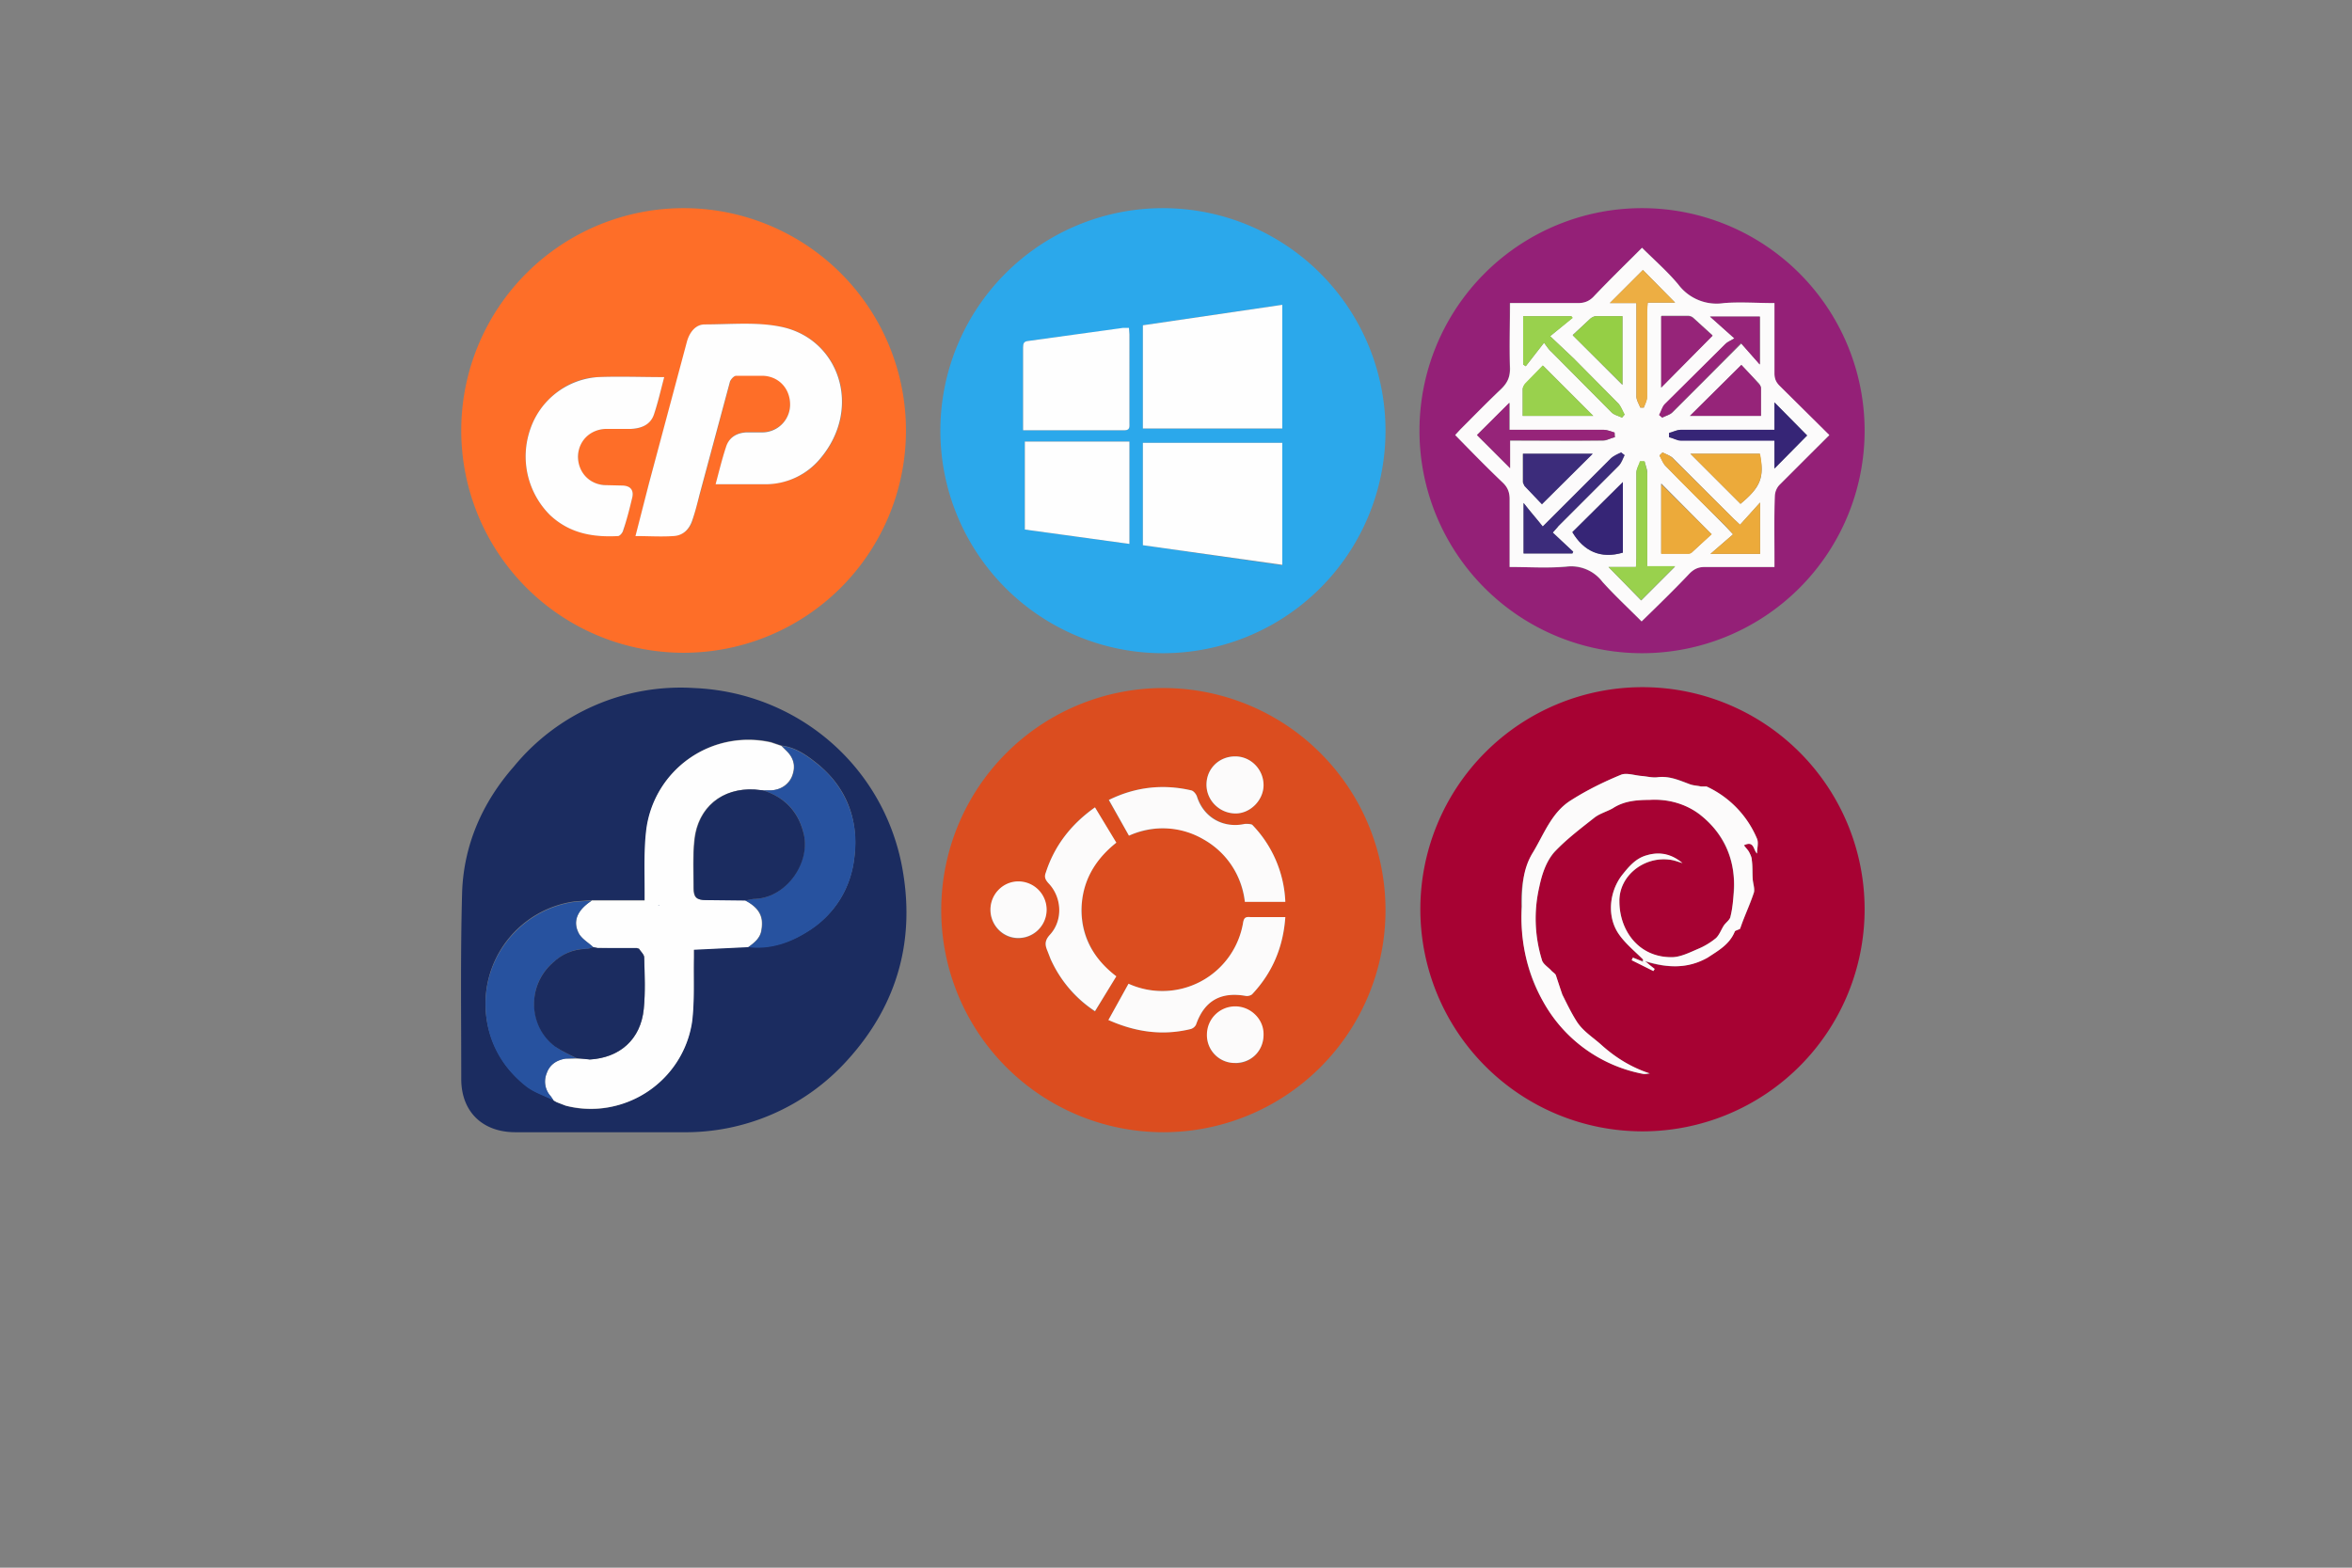 <svg xmlns="http://www.w3.org/2000/svg" width="540" height="360"><rect width="100%" height="100%" fill="#808080" stroke="none"/><g fill-rule="evenodd" clip-rule="evenodd"><path fill="#FE6E28" d="M105.9 98.7A51 51 0 1 1 208 99a51 51 0 0 1-102.1-.3zm58.4 12.5H176c5-.2 9.3-2.1 12.5-6 9.7-11.6 4.2-27.6-9.3-30.2-5.5-1-11.5-.6-17.3-.5-2.2 0-3.5 1.8-4.1 4L149 111 146 123c3 0 6 .2 8.7 0 2.2-.1 3.6-1.4 4.3-3.4l1.7-6.1 7-26c.2-.5.9-1.2 1.4-1.3a49 49 0 0 1 6.3 0c3.6.2 6.1 3 6 6.6 0 3.5-2.6 6.2-6.2 6.4h-3.7c-2.2.1-4 1-4.7 3.3-1 2.7-1.6 5.5-2.4 8.6zm-11.8-24.6c-5.3 0-10.3-.2-15.3 0-6.9.2-13.1 5.2-15.5 12a19 19 0 0 0 4.6 19.7c4.5 4.2 9.8 5 15.6 4.8.4 0 1.1-.8 1.3-1.4l1.9-7.1c.5-1.9-.2-3-2.1-3l-4.4-.2c-3.5-.3-6-3-5.9-6.6 0-3.5 2.7-6.2 6.2-6.3h5.8c2.5 0 4.7-1 5.5-3.5 1-2.7 1.5-5.5 2.3-8.4z"/><path fill="#FEFEFE" d="M152.5 86.6c-.8 3-1.4 5.7-2.3 8.4-.8 2.6-3 3.4-5.5 3.5h-5.8c-3.5.2-6.1 2.8-6.2 6.3 0 3.5 2.4 6.3 6 6.6l4.3.1c1.9.1 2.6 1.2 2.1 3-.6 2.5-1.2 4.9-2 7.2-.1.6-.8 1.4-1.2 1.4-5.8.3-11.1-.6-15.6-4.8a19 19 0 0 1-4.6-19.6 17.7 17.7 0 0 1 15.5-12.1c5-.2 10 0 15.3 0zM164.3 111.2c.8-3 1.5-5.9 2.4-8.6.7-2.2 2.5-3.2 4.7-3.3h3.7a6.4 6.4 0 0 0 6.3-6.4c0-3.6-2.5-6.4-6.1-6.6H169c-.5 0-1.2.8-1.4 1.3l-7 26c-.5 2-1 4-1.7 6s-2.1 3.4-4.3 3.5c-2.8.2-5.6 0-8.7 0L149 111l8.7-32.5c.6-2.2 2-4 4.1-4 5.8 0 11.8-.6 17.3.5 13.5 2.6 19 18.6 9.3 30.2a16.3 16.3 0 0 1-12.5 6h-11.7z"/><path fill="#1B2C60" d="M138.8 260h-20.5c-7.5 0-12.4-4.7-12.4-12.2 0-14.3-.2-28.7.2-43 .4-10.9 4.7-20.6 11.9-28.8a49.5 49.5 0 0 1 41.4-18c23.4 1 43 17.5 47.6 40.5 3.3 16.8-.7 32-12.4 44.9a50 50 0 0 1-38 16.6h-17.8zm-11.7-7.3l.7.4 2 .8c13 3.6 27.2-5.6 29-19.2.7-4.9.4-9.9.5-14.8V218l12.5-.6c5 .5 9.3-.9 13.4-3.4 6.5-4 10.2-10 11-17.5.9-8.5-1.9-15.7-8.5-21.1-2.5-2-5-3.8-8.3-4.2l-2.3-.8a23.6 23.6 0 0 0-28.6 19.8c-.6 4.7-.3 9.6-.4 14.4v2.1h-12.2l-4 .3a23.7 23.7 0 0 0-11 42.4c1.7 1.4 4.1 2.1 6.2 3.2z"/><path fill="#FEFEFE" d="M171.8 217.5l-12.5.6v1.8c-.1 5 .2 10-.4 14.8a23.5 23.5 0 0 1-29 19.2l-2.1-.8-.7-.4-.6-.9a5 5 0 0 1-1-5.3c.7-2 2.3-3.1 4.4-3.4h2.5c1 0 2 0 3 .2 7-.4 11.7-4.7 12.4-11.6.4-4 .2-8 .1-11.9 0-.6-.8-1.3-1.2-2h-.5l-8.6-.1h-.4l-1-.2c-1-1-2.5-1.8-3.2-3-1.6-2.9-.5-5.5 2.9-7.7H148v-2c0-5-.2-9.8.4-14.5a23.6 23.6 0 0 1 28.6-19.8l2.4.8 1 1c1.7 1.6 2.3 3.4 1.5 5.7-.7 2-2.6 3.4-5 3.5h-1.8l-2-.2c-7.4-.4-12.9 4.2-13.7 11.5-.4 3.7-.2 7.4-.2 11 0 2.3.6 2.8 2.8 2.9h9c3.2 1.8 4.3 3.7 3.8 6.7-.2 2-1.6 3-3 4.1z"/><path fill="#27529F" d="M175.2 181.5h1.8c2.4-.1 4.3-1.4 5-3.5.8-2.3.1-4.2-1.5-5.7l-1-1c3.2.4 5.7 2.2 8.2 4.2a22.8 22.8 0 0 1 8.5 21 22.7 22.7 0 0 1-11 17.6c-4 2.5-8.5 4-13.4 3.4 1.5-1 2.9-2.2 3.1-4.1.5-3-.6-5-3.8-6.6.9-.2 1.7-.4 2.5-.4 7-.4 12.7-8.6 10.8-15.4-1.3-5-4.5-8-9.2-9.5zM132.4 243l-2.5.1c-2 .3-3.7 1.3-4.4 3.4a5 5 0 0 0 1 5.3l.6.9c-2-1-4.5-1.8-6.3-3.2-6.3-5-9.6-11.8-9.3-20 .5-11.2 9-20.8 20.5-22.4l3.9-.3c-3.4 2.2-4.5 4.8-3 7.6.8 1.3 2.2 2.1 3.3 3.1-.5.2-1.1.4-1.7.4-3 0-5.5 1.3-7.6 3.2a12.4 12.4 0 0 0 .6 19.2c1.5 1.1 3.3 1.9 5 2.8z"/><path fill="#1B2C60" d="M175.2 181.5c4.7 1.5 7.9 4.6 9.2 9.5 2 6.8-3.7 15-10.8 15.4-.8 0-1.6.2-2.5.4l-9-.1c-2.2 0-2.8-.7-2.8-2.8 0-3.7-.2-7.4.2-11 .8-7.5 6.3-12 13.8-11.6l2 .2zM132.4 243c-1.6-.8-3.4-1.6-5-2.7-6.2-4.7-6.4-14-.5-19.2 2.1-2 4.6-3.1 7.6-3.2.6 0 1.2-.2 1.7-.4l1 .2h9l.5.2c.4.6 1.2 1.3 1.2 2 .1 3.9.3 7.9-.1 11.8-.7 7-5.5 11.2-12.4 11.6l-3-.3z"/><path fill="#27529F" d="M146.3 233.3l3 .2-3-.2z"/><path fill="#566997" d="M160.6 208.1l-.5-.1.5.1zM151.4 208l-.4-.1h.4z"/><path fill="#2BA8EB" d="M267 150a51 51 0 1 1 0-102.2 51 51 0 0 1 0 102.2zm27.4-51.6V70l-32 4.7v23.7h32zm-32 26.8l32 4.6v-28.1h-32v23.5zm-27.5-26.4h23.3c1.3 0 1.1-1 1.1-1.7V76.8l-.1-1.4h-1.4l-21.7 2.9c-1 .1-1.2.6-1.2 1.5v19zm24.4 2.6h-24v20.2l24 3.3v-23.5z"/><path fill="#FEFEFE" d="M259.3 101.4v23.5l-24-3.3v-20.2h24zM294.4 98.4h-32V74.7l32-4.7v28.4zM262.4 125.2v-23.5h32v28l-32-4.5zM234.9 98.8V90 79.8c0-1 .2-1.4 1.2-1.5l21.7-3h1.4l.1 1.5v20.3c0 .8.2 1.7-1.1 1.7h-23.3z"/><path fill="#942077" d="M377 47.8a51.1 51.1 0 1 1 0 102.2 51.1 51.1 0 0 1 0-102.2zm-30.4 21.8v15c.1 2-.5 3.3-2 4.7l-9.3 9.3-1.2 1.3 11 11a4.7 4.7 0 0 1 1.5 3.8v15.5c4.5 0 8.7.3 13 0a9 9 0 0 1 8.3 3.4c2.8 3.2 6 6 9 9.1 3.8-3.7 7.5-7.3 11-11 1-1 2.1-1.6 3.6-1.5H407.4v-2V114a4 4 0 0 1 1-2.5l7.6-7.6 4-3.9-11.4-11.3a3.7 3.7 0 0 1-1.2-3V73.8v-4.2c-4 0-7.9-.3-11.6 0a11 11 0 0 1-10.5-4.3c-2.5-3-5.5-5.6-8.3-8.4-3.8 3.8-7.6 7.5-11.2 11.3-1 1-2 1.4-3.5 1.4h-15.7z"/><path fill="#FCFBFB" d="M346.6 69.6h15.7c1.4 0 2.5-.4 3.5-1.4 3.6-3.8 7.4-7.5 11.2-11.3 2.8 2.8 5.8 5.4 8.3 8.4a11 11 0 0 0 10.5 4.3c3.7-.3 7.6 0 11.6 0v16c0 1.3.3 2.1 1.2 3L420 99.9l-4 4-7.5 7.5a4 4 0 0 0-1 2.5c-.2 4.8-.1 9.5-.1 14.3v2H391.5c-1.5 0-2.5.4-3.6 1.5-3.5 3.7-7.2 7.3-11 11-3-3-6.2-6-9-9.1a9 9 0 0 0-8.3-3.5c-4.3.4-8.5.1-13 .1v-15.5c0-1.6-.4-2.7-1.5-3.8-3.7-3.5-7.3-7.2-11-11l1.2-1.3c3.1-3.1 6.2-6.3 9.4-9.3 1.4-1.4 2-2.7 2-4.7-.2-5 0-9.9 0-15zm26.4 35l-.8-.7c-.7.4-1.6.7-2.3 1.3l-15.7 15.7-4.4-5.4v11.6H361l.2-.4-4.7-4.4c.5-.6 1-1 1.3-1.5l13.8-13.8c.7-.7 1-1.6 1.4-2.5zm3.6-11h.8c.3-.8.7-1.6.7-2.4V71.6l.2-2.1h6.3l-7.4-7.5-7.6 7.6h6.1V91c0 .9.6 1.8.9 2.6zm-26.9-21v11.1l.6.4 4.2-5.4c.8 1.1 1.2 1.7 1.7 2.1L370 94.7c.6.6 1.6.8 2.4 1.2l.6-.7c-.5-.8-.8-1.8-1.4-2.5l-10.3-10.4-5.4-5.1L361 73l-.3-.4h-11zm54.4 54.6v-11.8l-4.6 5.1-1.5-1.4-14-14c-.6-.5-1.5-.8-2.3-1.2l-.7.7c.5.8.8 1.8 1.4 2.4l13.7 13.8 1.8 1.9-5.2 4.5h11.4zM377.6 106h-1c-.3.8-.9 1.7-.9 2.6v19.6l-.1 2h-6.3l7.5 7.7 7.8-7.8h-6.4V128v-19.4c0-.9-.4-1.7-.6-2.6zm20.6-28.3c-1 .6-1.6.8-2 1.3l-13.9 13.8c-.6.6-.8 1.6-1.3 2.5l.7.6c.7-.4 1.7-.6 2.3-1.2l7.8-7.8 8-8 4.3 4.8v-11h-11.5l5.6 5zm-27.4 22.7l-.1-1c-.8-.3-1.7-.7-2.5-.7h-21.6v-6.2l-7.5 7.4 7.6 7.6v-6.3H368c.9 0 1.8-.6 2.7-.8zm36.6-1.7h-21.5c-.9 0-1.8.5-2.7.8v.9c1 .2 1.8.7 2.7.7h21.5v6.5l7.5-7.6-7.5-7.6v6.3zM361 122.2c2.7 4.4 6.5 6.2 11.6 4.7v-16.2L361 122.2zm-7-6.4l11.6-11.6h-16v6.4c0 .4.3.7.5 1l4 4.2zm-4.4-20.3h16.2L354.3 84l-4 4.1c-.4.4-.7.9-.7 1.3v6.2zm43.4 27.2L381.4 111v16.1h6.3c.3 0 .7-.2.9-.4l4.4-4.1zm-5-27.2h16.3v-6.4c0-.3-.2-.7-.4-1l-4.1-4.3L388 95.5zm11.6 20.2c4.6-3.8 5.6-6.1 4.4-11.5h-15.9l11.5 11.5zM361.1 77l11.4 11.4V72.6h-6c-.5 0-1 .3-1.4.6l-4 3.7zm20.3-4.3v16.3L393.2 77l-4.4-4c-.3-.3-.8-.5-1.3-.5h-6z"/><path fill="#3C2C7B" d="M373 104.5c-.5.9-.7 1.8-1.4 2.5l-13.8 13.8-1.3 1.5 4.7 4.4-.2.4h-11.2v-11.6c1.5 2 3 3.6 4.4 5.4l15.7-15.7c.7-.6 1.6-1 2.3-1.3l.8.6z"/><path fill="#EDAE43" d="M376.6 93.6c-.3-.8-.9-1.7-.9-2.6V71.8v-2.2h-6.1l7.6-7.6 7.4 7.5h-6.3l-.1 2v19.7c0 .8-.5 1.6-.8 2.4h-.8z"/><path fill="#99D14D" d="M349.7 72.6h11.1l.3.4-5.2 4.2 5.4 5.1 10.3 10.4c.6.7 1 1.7 1.4 2.5l-.6.7c-.8-.4-1.8-.6-2.4-1.2l-13.8-13.9c-.5-.4-.9-1-1.7-2.1l-4.2 5.4-.6-.4v-11z"/><path fill="#ECAA3A" d="M404.1 127.2h-11.4l5.2-4.5-1.8-2c-4.6-4.5-9.2-9-13.7-13.7-.6-.6-1-1.6-1.4-2.4l.7-.7c.8.4 1.7.7 2.3 1.3l14 13.9 1.5 1.4 4.6-5.1v11.8z"/><path fill="#99D14D" d="M377.6 106c.2.9.5 1.7.6 2.6V130h6.4l-7.8 7.8-7.5-7.6h6.3l.1-2.1v-19.6c0-.9.6-1.8.8-2.6h1z"/><path fill="#962479" d="M398.2 77.7l-5.6-5H404v11l-4.3-4.9-8 8.1-7.8 7.8c-.6.6-1.6.8-2.3 1.2l-.7-.6c.5-.9.7-1.9 1.3-2.5L396.1 79c.5-.5 1.2-.7 2.1-1.3zM370.8 100.4c-1 .2-1.8.7-2.7.7-7 .1-14.1 0-21.4 0v6.4l-7.6-7.6 7.4-7.4v6.2H368.2c.8 0 1.7.4 2.5.6v1z"/><path fill="#362576" d="M407.4 98.7v-6.3l7.5 7.6-7.5 7.6v-6.4h-21.5c-.9 0-1.8-.6-2.7-.8v-1c.9-.2 1.8-.7 2.7-.7h21.5zM361 122.2l11.6-11.5v16.2c-5.1 1.5-9-.3-11.6-4.7z"/><path fill="#3C2C7B" d="M354 115.8l-4-4.2c-.1-.3-.3-.6-.3-1v-6.4h16L354 115.8z"/><path fill="#99D14D" d="M349.6 95.5v-6.2c0-.4.3-1 .6-1.3l4-4.1 11.6 11.6h-16.2z"/><path fill="#ECAA3A" d="M393 122.7l-4.4 4c-.2.3-.6.5-1 .5h-6.2v-16l11.6 11.5z"/><path fill="#962479" d="M388 95.5l11.8-11.7c1.2 1.3 2.7 2.8 4 4.4.3.2.5.6.5 1v6.3H388z"/><path fill="#ECAA3A" d="M399.6 115.7l-11.5-11.5h16c1 5.4.1 7.7-4.5 11.5z"/><path fill="#95CF45" d="M361.1 77l4-3.8c.3-.3.9-.6 1.4-.6h6v15.7L361.1 77z"/><path fill="#962479" d="M381.4 72.6h6.1c.5 0 1 .2 1.3.5l4.4 4L381.4 89V72.6z"/><path fill="#DB4D1F" d="M318.1 209a51 51 0 1 1-102 0 51 51 0 0 1 102 0zm-32.3-2h9.3a27 27 0 0 0-7.6-17.6c-.4-.3-1.1-.3-1.6-.2a9.2 9.2 0 0 1-11-6.3c-.3-.6-.9-1.3-1.4-1.4a27.9 27.9 0 0 0-19 2.2l4.7 8.2c6-2.4 11.7-2.4 17.2.9 5.5 3.2 8.5 8.1 9.4 14.3zm-31.3 27.2a28.2 28.2 0 0 0 18.9 2.1 2 2 0 0 0 1.2-1c2-5.5 5.7-7.7 11.4-6.6.4 0 1.2-.1 1.5-.4a27.9 27.9 0 0 0 7.6-17.7h-8c-1.1 0-1.5.1-1.7 1.4a18.8 18.8 0 0 1-26.3 13.9l-4.6 8.3zm1.8-10a18.7 18.7 0 0 1 0-30.6l-4.9-8.2a28.7 28.7 0 0 0-11.3 15c-.3 1-.1 1.6.6 2.4a8.7 8.7 0 0 1 .4 11.8c-1.3 1.4-1.2 2.4-.6 3.8l.7 1.9c2.3 4.9 5.5 8.9 10.2 12l4.9-8.1zm27.3 20c3.7 0 6.5-2.9 6.5-6.6a6.6 6.6 0 0 0-13 0c0 3.7 2.8 6.6 6.5 6.5zm0-70.5a6.4 6.4 0 0 0-6.6 6.5c0 3.7 3 6.6 6.7 6.6 3.4 0 6.4-3 6.4-6.5 0-3.6-2.9-6.6-6.5-6.6zM227.4 209c0 3.5 2.8 6.5 6.3 6.5a6.5 6.5 0 1 0 .1-13 6.5 6.5 0 0 0-6.4 6.5z"/><path fill="#FCFBFB" d="M254.5 234.2l4.6-8.3a18.8 18.8 0 0 0 26.3-14c.2-1.2.6-1.4 1.7-1.3h8c-.5 7-3 12.8-7.6 17.7-.3.3-1 .5-1.5.4-5.7-1-9.5 1.1-11.4 6.6a2 2 0 0 1-1.2 1c-6.5 1.6-12.7.7-19-2.1zM285.8 207a18.8 18.8 0 0 0-9.4-14.2 18.6 18.6 0 0 0-17.2-.9l-4.6-8.2c6.1-3 12.4-3.7 18.9-2.2.5.1 1.1.8 1.3 1.4 1.5 4.8 6 7.4 11 6.3.6 0 1.3 0 1.7.2a27 27 0 0 1 7.6 17.7h-9.3zM256.3 224.2l-4.9 8a28 28 0 0 1-10.2-12l-.7-1.8c-.6-1.4-.7-2.4.6-3.8 3-3.3 2.7-8.6-.4-11.8-.7-.8-1-1.4-.6-2.4 2-6.2 5.8-11.1 11.3-15l4.9 8.1c-5 4-7.9 9-8 15.4 0 6.3 2.8 11.3 8 15.3z"/><path fill="#FCFBFB" d="M283.6 244.1a6.4 6.4 0 0 1-6.5-6.5c0-3.6 2.9-6.5 6.5-6.5s6.6 3 6.5 6.5c0 3.7-2.8 6.5-6.5 6.5zM283.6 173.7c3.6 0 6.5 3 6.5 6.6 0 3.4-3 6.5-6.4 6.5-3.7 0-6.7-3-6.7-6.6 0-3.7 2.9-6.5 6.6-6.5zM227.4 208.9c0-3.6 2.9-6.5 6.4-6.5a6.5 6.5 0 1 1 0 13c-3.6 0-6.4-3-6.4-6.5z"/><path fill="#A70233" d="M377.1 157.8a51 51 0 1 1 0 102 51 51 0 0 1 0-102zm-.2 62.9l-2-.8-.2.6 5 2.4.2-.4-1-.7-1.2-1c5.3 1.6 10 1.6 14.4-1 2.4-1.5 5-3 6.2-5.9 0-.2.6-.3 1.2-.6l.5-1.4c.9-2.4 2-4.6 2.7-7 .2-1-.2-2.1-.3-3.2 0-1.4 0-2.8-.2-4.2 0-.6-.3-1.2-.6-1.8l-1.2-1.6c2.4-1.2 2.1 1 3 1.9 0-1.2.4-2.5 0-3.4a23 23 0 0 0-11.6-12h-1.3c-.8-.2-1.7-.2-2.5-.5-2.5-1-4.8-2-7.6-1.6-1.1.1-2.3-.2-3.4-.3-1.6-.1-3.5-.8-4.8-.3a84 84 0 0 0-11.4 5.8c-4.6 2.8-6.3 7.9-9 12.3a23.4 23.4 0 0 0-2.5 12.1c-.1 7.8 1 15.3 5.1 22a33.3 33.3 0 0 0 22.8 16.5c.5.1 1 0 1.6 0-4.4-1.5-8-3.8-11.3-6.8-2-1.7-4.2-3.1-5.6-5.4-1.2-1.9-2.2-4-3.2-6-.6-1.4-1-3-1.5-4.5-.2-.4-.8-.7-1.2-1.2-.7-.7-1.8-1.4-2-2.3a32.2 32.2 0 0 1-.6-16.7c.6-2.9 1.6-6 3.7-8.2 2.7-2.9 5.8-5.3 9-7.7 1.1-1 2.8-1.4 4.2-2.2 2.6-1.7 5.6-1.9 8.5-2 4 0 8 .7 11.2 3.3a19.7 19.7 0 0 1 8 17.8c0 2-.2 3.8-.7 5.7-.1.8-1 1.4-1.5 2.1-.6 1-1 2.1-1.8 2.9-1.1 1-2.5 1.8-3.9 2.4-1.9.8-4 1.9-6 2-7.9.3-12.3-6.2-12.3-12.8-.1-5.8 5.5-10.3 11.4-9.6 1 .1 2 .5 3 .8a8.6 8.6 0 0 0-8.1-1.8c-2.6.7-4.2 2.6-5.8 4.7-2.9 3.9-3.4 9.7-.5 13.6 1.5 2.1 3.6 3.8 5.5 5.7l-.4.3z"/><path fill="#FCFBFB" d="M377.3 220.4c-1.9-1.9-4-3.6-5.5-5.7-2.9-4-2.4-9.7.5-13.6 1.6-2 3.2-4 5.8-4.7 3-.9 5.7-.3 8.2 1.8-1-.3-2-.7-3.1-.8-5.9-.7-11.5 3.8-11.4 9.6 0 6.6 4.4 13 12.3 12.8 2-.1 4.1-1.2 6-2 1.4-.6 2.8-1.5 3.9-2.4.8-.8 1.2-2 1.8-2.9.5-.7 1.4-1.3 1.5-2 .5-2 .6-3.9.8-5.8.4-7.3-2.2-13.3-8-17.8a17.2 17.2 0 0 0-11.3-3.2c-3 0-5.9.2-8.5 1.9-1.4.8-3 1.2-4.3 2.2-3 2.4-6.2 4.8-9 7.7-2 2.2-3 5.3-3.6 8.2a32.2 32.2 0 0 0 .6 16.7c.2.9 1.3 1.6 2 2.3.4.5 1 .8 1.2 1.2l1.5 4.5c1 2 2 4.1 3.2 6 1.4 2.3 3.7 3.7 5.6 5.4 3.3 3 7 5.3 11.3 6.7-.5 0-1 .2-1.6.1a33.3 33.3 0 0 1-22.8-16.4 39.4 39.4 0 0 1-5-22c0-4.4.2-8.6 2.4-12.2 2.7-4.4 4.4-9.5 9-12.3 3.6-2.3 7.5-4.2 11.4-5.8 1.3-.5 3.2.2 4.8.3 1.1.1 2.3.4 3.4.3 2.8-.4 5.1.7 7.6 1.6.8.3 1.7.3 2.5.5h1.3a23 23 0 0 1 11.6 12c.4 1 0 2.2 0 3.4-.9-.8-.6-3-3-1.9.4.6.9 1 1.2 1.6.3.6.6 1.2.6 1.8.2 1.4.1 2.8.2 4.2 0 1 .5 2.2.3 3.2-.8 2.4-1.8 4.6-2.7 7l-.5 1.4c-.6.3-1.1.4-1.2.6-1.2 3-3.8 4.4-6.2 6-4.4 2.5-9 2.5-14.4.8l1.2 1 1 .8-.3.5-5-2.5.3-.6 2 .8.3.2v-.5z"/></g></svg>